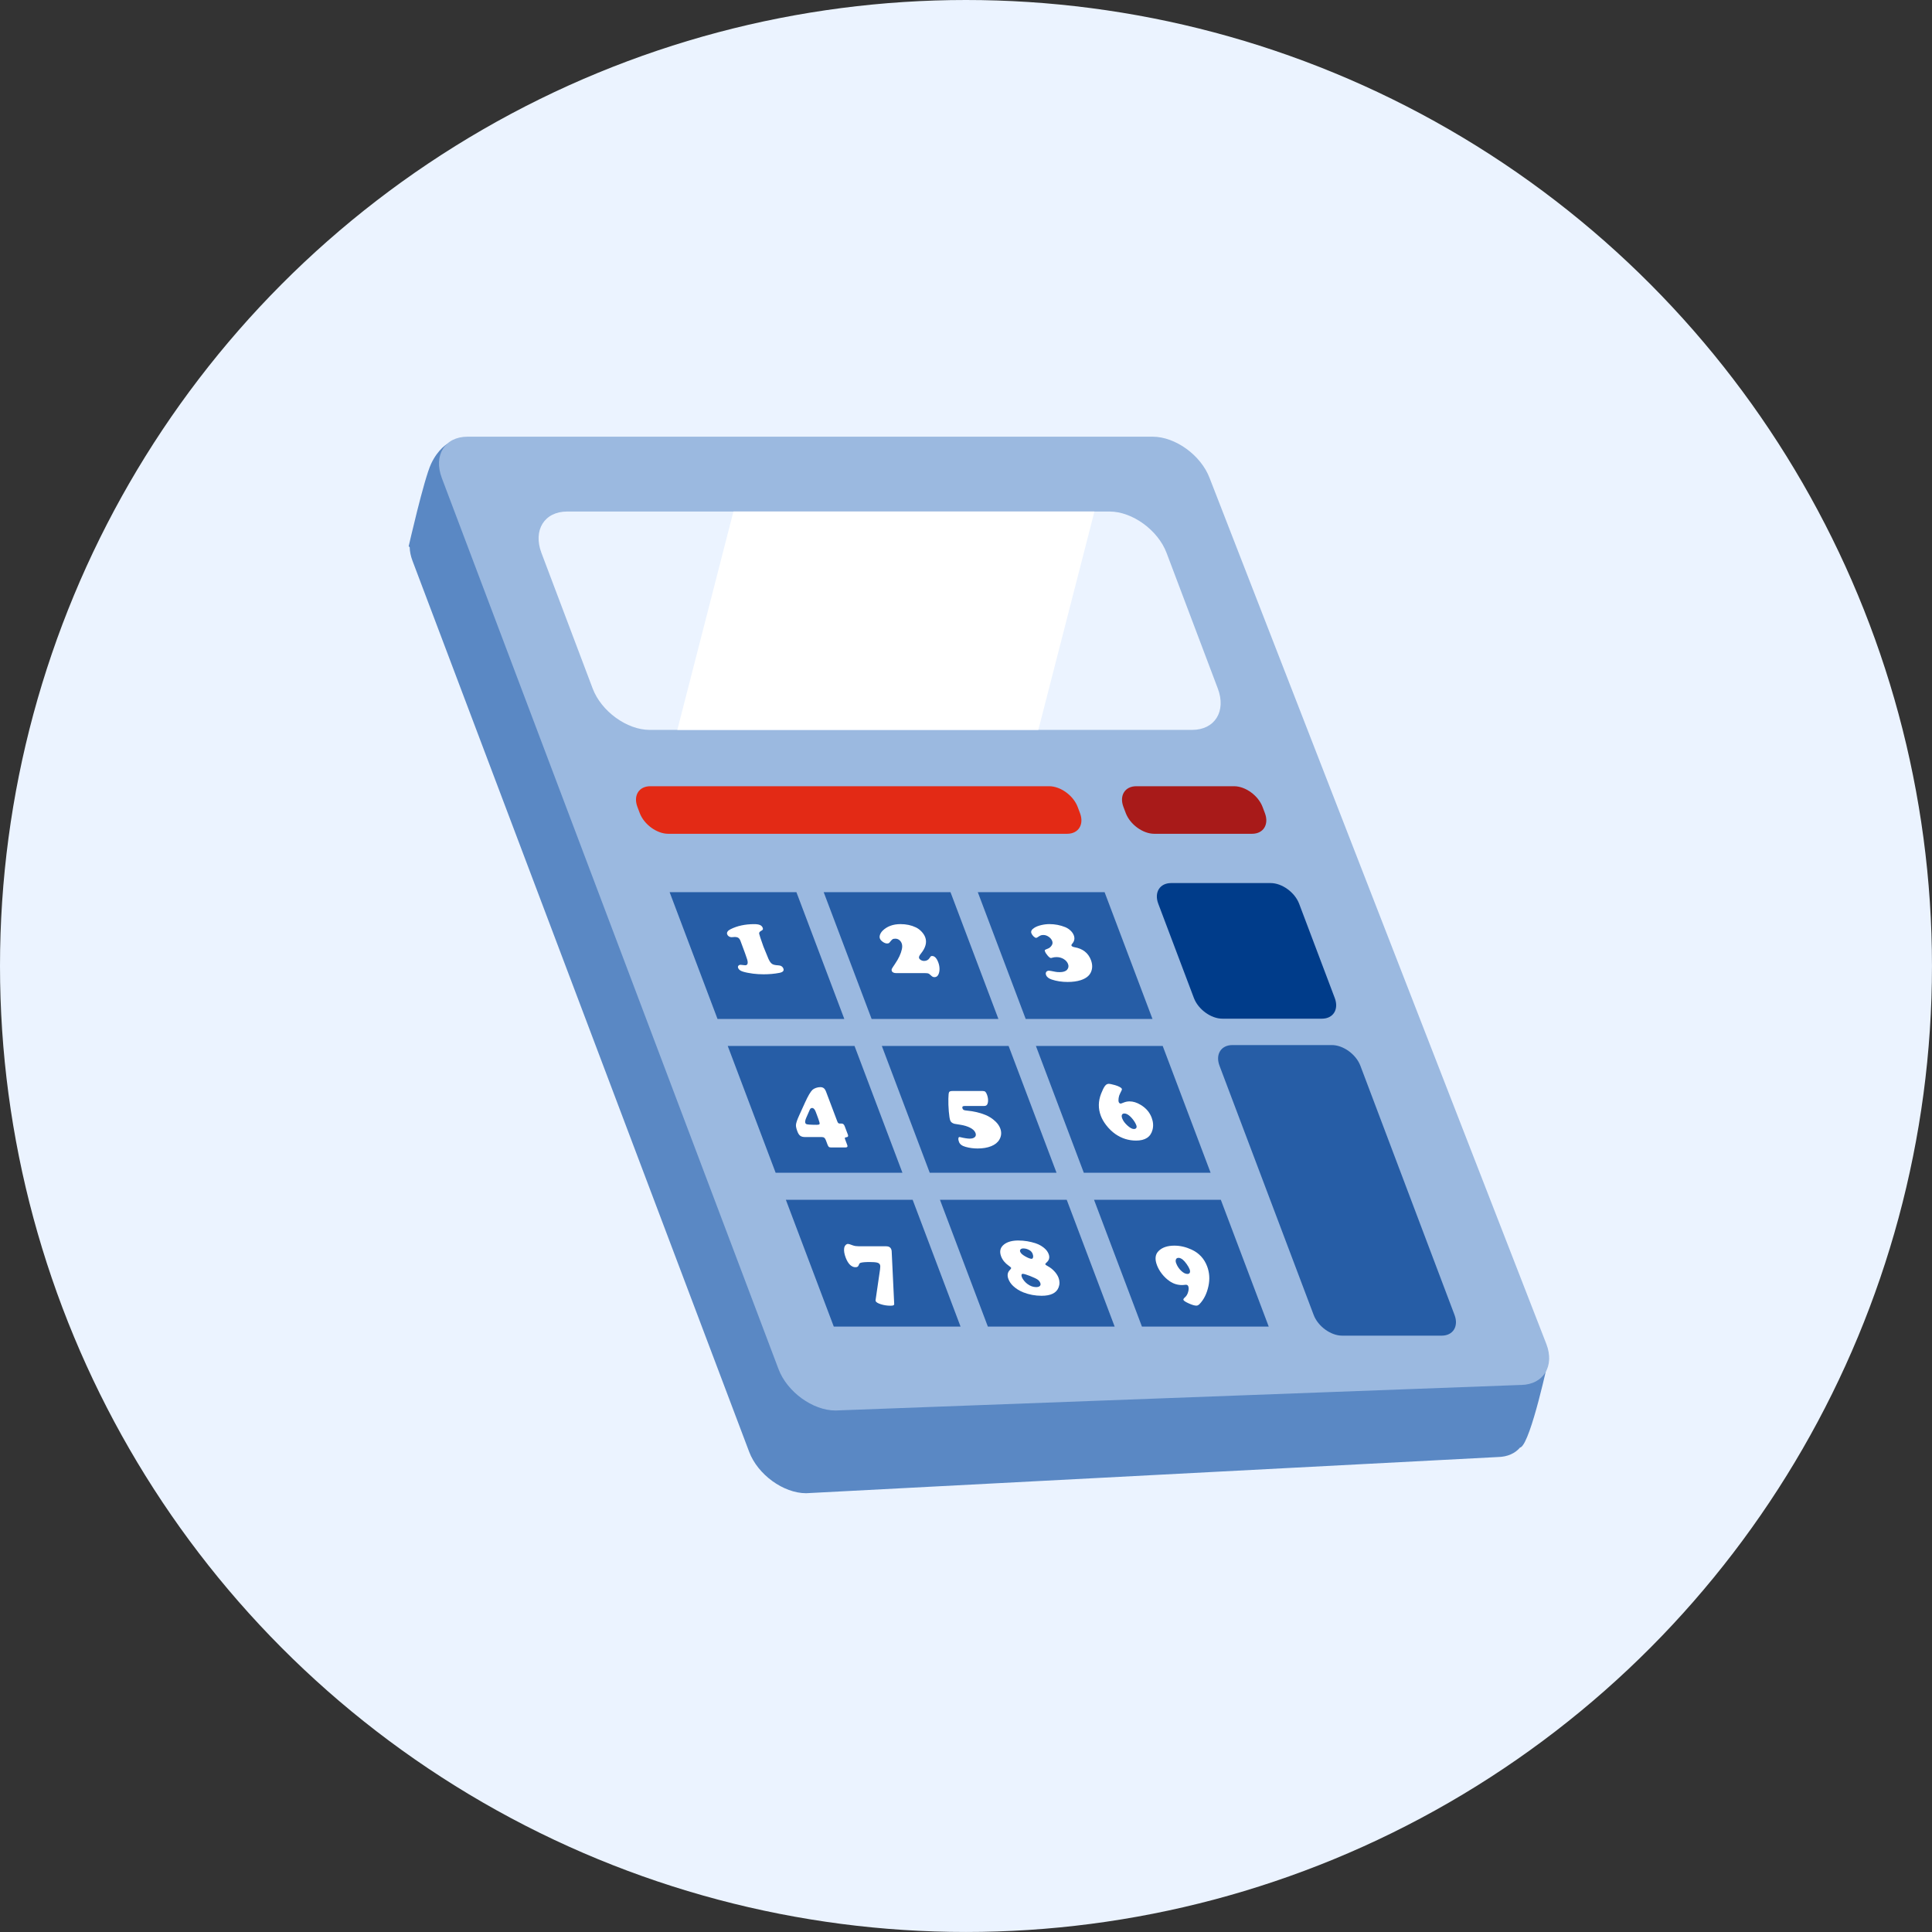 <?xml version="1.0" encoding="UTF-8"?><svg xmlns="http://www.w3.org/2000/svg" viewBox="0 0 90.709 90.709"><rect x="0" y="0" width="90.709" height="90.709" fill="#333333" stroke="none"/><defs><style>.cls-1{fill:#265da6;}.cls-2{fill:#9bb9e0;}.cls-3{fill:#fff;}.cls-4{fill:#003c8a;}.cls-5{fill:#5a88c4;}.cls-6{fill:#a81a19;}.cls-7{fill:#e32a15;}.cls-8{fill:#ebf3ff;}</style></defs><g id="Fond"><circle class="cls-8" cx="45.354" cy="45.354" r="45.354"/></g><g id="Illustration"><path class="cls-5" d="M69.907,64.689l-14.495-38.36c-.403-1.068-1.607-1.941-2.674-1.941h-29.462l-2.248-3.565s-.454.239-.789.956c-.335.717-1.052,3.873-1.052,3.873l.048.038c.005.2.046.414.131.638l15.809,41.839c.403,1.068,1.607,1.941,2.674,1.941l32.479-1.699c.454-.008.811-.175,1.039-.446.011-.002.024-.004.033-.009.485-.275,1.32-4.207,1.32-4.207l-2.812.941Z"/><path class="cls-2" d="M71.428,65.024l-32.201,1.2c-1.068,0-2.271-.874-2.674-1.941l-15.809-41.839c-.403-1.068.14-1.941,1.208-1.941h32.166c1.068,0,2.271.874,2.674,1.941l15.813,40.664c.393,1.03-.136,1.892-1.176,1.917Z"/><path class="cls-8" d="M55.97,34.269h-25.469c-1.068,0-2.271-.874-2.674-1.941l-2.407-6.37c-.403-1.068.14-1.941,1.208-1.941h25.469c1.068,0,2.271.874,2.674,1.941l2.407,6.37c.403,1.068-.14,1.941-1.208,1.941Z"/><polygon class="cls-3" points="31.801 34.269 48.751 34.269 51.385 24.016 34.435 24.016 31.801 34.269"/><polygon class="cls-1" points="39.641 47.84 33.688 47.84 31.439 41.887 37.392 41.887 39.641 47.84"/><polygon class="cls-1" points="46.876 47.84 40.923 47.84 38.673 41.887 44.626 41.887 46.876 47.84"/><polygon class="cls-1" points="54.11 47.84 48.157 47.84 45.908 41.887 51.861 41.887 54.11 47.84"/><polygon class="cls-1" points="42.37 55.062 36.417 55.062 34.168 49.109 40.121 49.109 42.37 55.062"/><polygon class="cls-1" points="49.605 55.062 43.652 55.062 41.403 49.109 47.355 49.109 49.605 55.062"/><polygon class="cls-1" points="56.839 55.062 50.886 55.062 48.637 49.109 54.59 49.109 56.839 55.062"/><polygon class="cls-1" points="45.099 62.285 39.147 62.285 36.897 56.332 42.85 56.332 45.099 62.285"/><polygon class="cls-1" points="52.334 62.285 46.381 62.285 44.132 56.332 50.084 56.332 52.334 62.285"/><polygon class="cls-1" points="59.568 62.285 53.615 62.285 51.366 56.332 57.319 56.332 59.568 62.285"/><path class="cls-4" d="M62.064,47.828h-4.673c-.534,0-1.135-.437-1.337-.971l-1.672-4.425c-.202-.534.07-.971.604-.971h4.673c.534,0,1.135.437,1.337.971l1.672,4.425c.202.534-.07.971-.604.971Z"/><path class="cls-1" d="M67.688,62.71h-4.673c-.534,0-1.135-.437-1.337-.971l-4.421-11.701c-.202-.534.07-.971.604-.971h4.673c.534,0,1.135.437,1.337.971l4.421,11.701c.202.534-.07.971-.604.971Z"/><path class="cls-7" d="M50.103,39.147h-18.729c-.534,0-1.135-.437-1.337-.971l-.11-.291c-.202-.534.07-.971.604-.971h18.729c.534,0,1.135.437,1.337.971l.11.291c.202.534-.07.971-.604.971Z"/><path class="cls-6" d="M58.784,39.147h-4.591c-.534,0-1.135-.437-1.337-.971l-.11-.291c-.202-.534.07-.971.604-.971h4.591c.534,0,1.135.437,1.337.971l.11.291c.202.534-.07.971-.604.971Z"/><path class="cls-3" d="M34.77,45.298c.019,0,.065.005.138.014.034.005.06.008.079.008.114,0,.145-.09.095-.269-.029-.102-.134-.391-.313-.867-.027-.072-.061-.122-.101-.15s-.099-.042-.176-.042c-.019,0-.045.002-.078.006-.026.003-.049.004-.069.004-.045,0-.087-.012-.124-.037s-.064-.057-.079-.097c-.016-.043-.011-.085.016-.127s.072-.079.137-.111c.318-.161.69-.241,1.117-.241.116,0,.206.014.269.041s.106.071.129.131c.013.035.015.062.005.081s-.037.041-.08.063c-.069.036-.1.08-.092.132s.075.255.202.61c.146.358.225.55.236.576s.03.061.056.106c.043.071.091.12.146.146s.138.043.251.048c.128.005.21.057.247.154.038.102-.025.169-.191.201-.231.044-.476.066-.737.066-.171,0-.337-.01-.497-.03-.201-.027-.362-.059-.482-.098-.117-.037-.19-.094-.218-.169-.015-.04-.012-.075.011-.104s.058-.045.107-.046Z"/><path class="cls-3" d="M43.455,45.689h-1.366c-.12,0-.193-.034-.219-.102-.013-.035-.013-.067.001-.097s.066-.111.155-.242c.166-.243.272-.47.317-.68.024-.107.021-.199-.008-.277-.025-.067-.065-.12-.118-.16s-.113-.059-.179-.059c-.061,0-.105.008-.131.025s-.076.071-.151.164c-.02.024-.055.036-.103.036-.063,0-.13-.024-.201-.073s-.118-.102-.14-.16c-.02-.052-.018-.111.005-.177s.063-.129.12-.188c.21-.207.492-.311.843-.311.268,0,.508.051.722.154.097.047.185.112.265.197s.137.172.172.265c.088.234.023.488-.197.762-.079.096-.109.169-.091.217.014.037.043.069.088.095s.092.039.141.039c.118,0,.205-.045.263-.136.03-.045.05-.073.062-.082s.031-.014.058-.014c.118,0,.214.1.29.301.038.1.057.202.058.305s-.017.192-.055.267c-.039.08-.1.12-.183.12-.033,0-.063-.007-.088-.021s-.058-.041-.098-.079c-.038-.037-.071-.061-.099-.072s-.073-.016-.136-.016Z"/><path class="cls-3" d="M49.272,43.388c.26,0,.507.048.742.142.094.039.176.093.249.162s.123.143.153.222c.055.144.029.277-.077.397-.03.035-.041.062-.033.082.015.039.063.066.145.08.386.067.643.268.769.602.079.21.078.402-.003.576-.076.167-.235.29-.476.369-.174.056-.378.084-.612.084-.274,0-.524-.038-.749-.114-.143-.048-.231-.118-.266-.211-.022-.058-.019-.106.008-.145s.071-.059.131-.059c.033,0,.13.017.29.05.053.012.124.018.213.018.161,0,.274-.037.342-.11.07-.079.086-.169.048-.271-.036-.095-.104-.173-.205-.234s-.212-.091-.333-.091c-.078,0-.142.009-.195.026-.031.011-.055.016-.072.016-.035,0-.084-.035-.147-.106s-.108-.14-.133-.207c-.012-.032-.012-.054.001-.065s.06-.033.142-.065c.074-.028.134-.082.182-.161.036-.06.041-.125.015-.195-.029-.076-.084-.142-.165-.198s-.164-.083-.248-.083c-.051,0-.092.006-.123.018s-.084.043-.16.094c-.022.015-.042.022-.058.022-.033,0-.074-.023-.122-.07s-.082-.096-.101-.148c-.034-.091.013-.176.144-.257.081-.051.186-.092.316-.123s.259-.047.39-.047Z"/><path class="cls-3" d="M38.785,51.258l.524,1.386c.016.042.032.07.049.085s.041.023.072.023h.084c.062-.001.11.037.141.114l.154.407c.027.071.006.111-.063.12-.045.005-.071.014-.078.026s-.003.041.015.086l.089.237c.037.084.015.128-.066.132h-.686c-.048,0-.083-.008-.104-.025s-.042-.052-.063-.107l-.078-.207c-.021-.056-.047-.095-.076-.117s-.071-.033-.125-.033h-.782c-.094,0-.167-.02-.22-.059s-.098-.107-.134-.204c-.049-.128-.071-.229-.068-.301.004-.09.054-.241.152-.453l.278-.612c.14-.306.255-.501.344-.586.041-.037.096-.068.165-.092s.138-.036.206-.036c.067,0,.121.017.163.05s.077.088.106.165ZM38.336,52.299l-.037-.098c-.045-.12-.102-.18-.169-.18-.051,0-.088.027-.111.082l-.166.379c-.048.111-.062.191-.044.239.013.035.04.057.082.067s.137.017.287.021l.159.002c.068,0,.111-.008.13-.023s.021-.046.008-.091c-.02-.074-.066-.206-.138-.397Z"/><path class="cls-3" d="M44.713,51.224h1.426c.053,0,.094.011.121.034s.053.067.078.132c.034.091.052.18.053.268s-.015.157-.048.208c-.026.04-.072.06-.138.06h-.907c-.102,0-.137.04-.107.12.013.033.033.057.062.07s.083.023.165.03c.304.029.582.094.834.195.181.071.343.175.487.313.104.099.178.206.222.321.071.187.058.364-.04.532-.077.132-.204.235-.383.307s-.391.108-.638.108c-.197,0-.385-.025-.564-.076-.166-.045-.269-.122-.31-.231-.024-.063-.034-.117-.029-.163s.021-.068.051-.068c.016,0,.038.004.065.012.06.016.131.031.214.044s.148.02.195.02c.114,0,.196-.024.247-.073s.061-.113.031-.194c-.037-.099-.124-.182-.259-.249-.13-.064-.281-.11-.455-.136-.146-.023-.234-.037-.264-.043s-.06-.017-.09-.033c-.058-.029-.097-.071-.117-.124-.027-.072-.05-.214-.068-.425s-.025-.415-.02-.61c.003-.159.014-.257.033-.294s.07-.055.152-.055Z"/><path class="cls-3" d="M52.047,50.886c.058,0,.16.021.306.062.08.023.149.05.21.082s.095.061.105.086c.008.02.008.041,0,.061s-.035.078-.083.172c-.032.058-.053.127-.065.209s-.009.143.006.185c.008.02.02.037.037.051s.035.021.052.021c.015,0,.057-.015.128-.044.096-.04.193-.06.29-.06.169,0,.342.053.52.161.251.15.423.35.518.602.075.199.089.391.04.574-.088.336-.345.503-.771.503-.353,0-.676-.102-.97-.305-.163-.114-.31-.257-.441-.429-.109-.143-.191-.287-.245-.431-.128-.338-.123-.685.015-1.039.065-.167.124-.285.176-.355s.109-.104.17-.104ZM52.792,52.279c-.059,0-.097.021-.116.063s-.014.099.014.172c.042.111.123.221.243.33s.221.164.302.164c.055,0,.093-.016.114-.049s.021-.076.001-.129c-.034-.09-.089-.183-.166-.28s-.153-.169-.228-.216c-.056-.035-.111-.053-.165-.054Z"/><path class="cls-3" d="M41.865,58.751l.118,2.467c.001.033-.011.056-.036.068s-.072.018-.142.018c-.154,0-.302-.023-.446-.068s-.226-.096-.246-.15c-.005-.013-.006-.03-.003-.05l.208-1.43c.015-.106.015-.179-.001-.221-.019-.051-.064-.086-.134-.104s-.19-.028-.36-.028c-.203,0-.344.013-.421.038-.033.012-.056.037-.07.076-.018.051-.039.085-.062.103s-.059.027-.107.027c-.092,0-.178-.038-.256-.115s-.145-.188-.2-.332c-.067-.176-.091-.326-.073-.447.009-.058.031-.105.065-.143s.074-.057.118-.057c.031,0,.107.023.229.07.076.027.164.04.264.04h1.29c.127,0,.209.048.245.144.012.031.018.062.02.094Z"/><path class="cls-3" d="M47.815,58.243c.281,0,.557.046.829.138.149.051.283.129.404.235.088.076.15.165.188.265.06.158.024.292-.108.403-.04.033-.056.06-.048.08.007.019.05.05.129.092.11.06.209.139.298.236s.153.197.192.3c.059.155.06.306.003.453-.1.262-.366.393-.798.393-.298,0-.583-.053-.854-.159-.184-.072-.344-.172-.48-.299-.103-.095-.178-.206-.226-.333-.065-.172-.039-.315.077-.427.043-.043.06-.075.052-.096-.007-.017-.044-.05-.113-.098-.173-.122-.292-.268-.356-.437-.089-.235-.042-.423.14-.564.159-.122.383-.183.673-.183ZM48.019,59.808c-.031,0-.05.014-.057.043s-.002.066.015.111c.02.052.055.109.105.171s.103.112.158.152c.133.098.269.146.408.146.082,0,.14-.018.175-.054s.042-.084.019-.142c-.025-.066-.068-.119-.13-.161s-.18-.097-.355-.167c-.167-.066-.28-.099-.339-.1ZM48.046,58.615c-.059,0-.102.015-.13.045s-.034.067-.017.111c.026.07.102.14.226.211.139.08.242.12.31.12.035,0,.057-.023.068-.07s.004-.1-.018-.159c-.03-.079-.082-.139-.157-.18-.092-.052-.186-.078-.282-.078Z"/><path class="cls-3" d="M55.139,58.484c.268,0,.534.061.801.183.353.162.598.424.735.786.111.293.132.601.064.923-.075.357-.216.641-.422.853-.049.048-.097.072-.145.072-.082,0-.2-.034-.354-.103s-.24-.125-.256-.168c-.011-.028.014-.068.073-.12.073-.064.124-.152.153-.265.027-.103.028-.186.004-.249-.019-.051-.056-.076-.109-.076-.019,0-.063.004-.132.012-.01.001-.029.002-.055.002-.214,0-.409-.061-.585-.185-.132-.091-.25-.203-.354-.335s-.183-.27-.237-.413c-.108-.286-.083-.507.076-.664.168-.169.416-.253.745-.253ZM55.329,59.058c-.058,0-.097.024-.117.072s-.018.108.009.178c.052.138.13.256.235.356s.203.149.295.149c.055,0,.092-.02.111-.06s.016-.092-.008-.157c-.027-.072-.074-.154-.139-.246s-.126-.161-.183-.208c-.069-.056-.137-.085-.203-.086Z"/></g></svg>